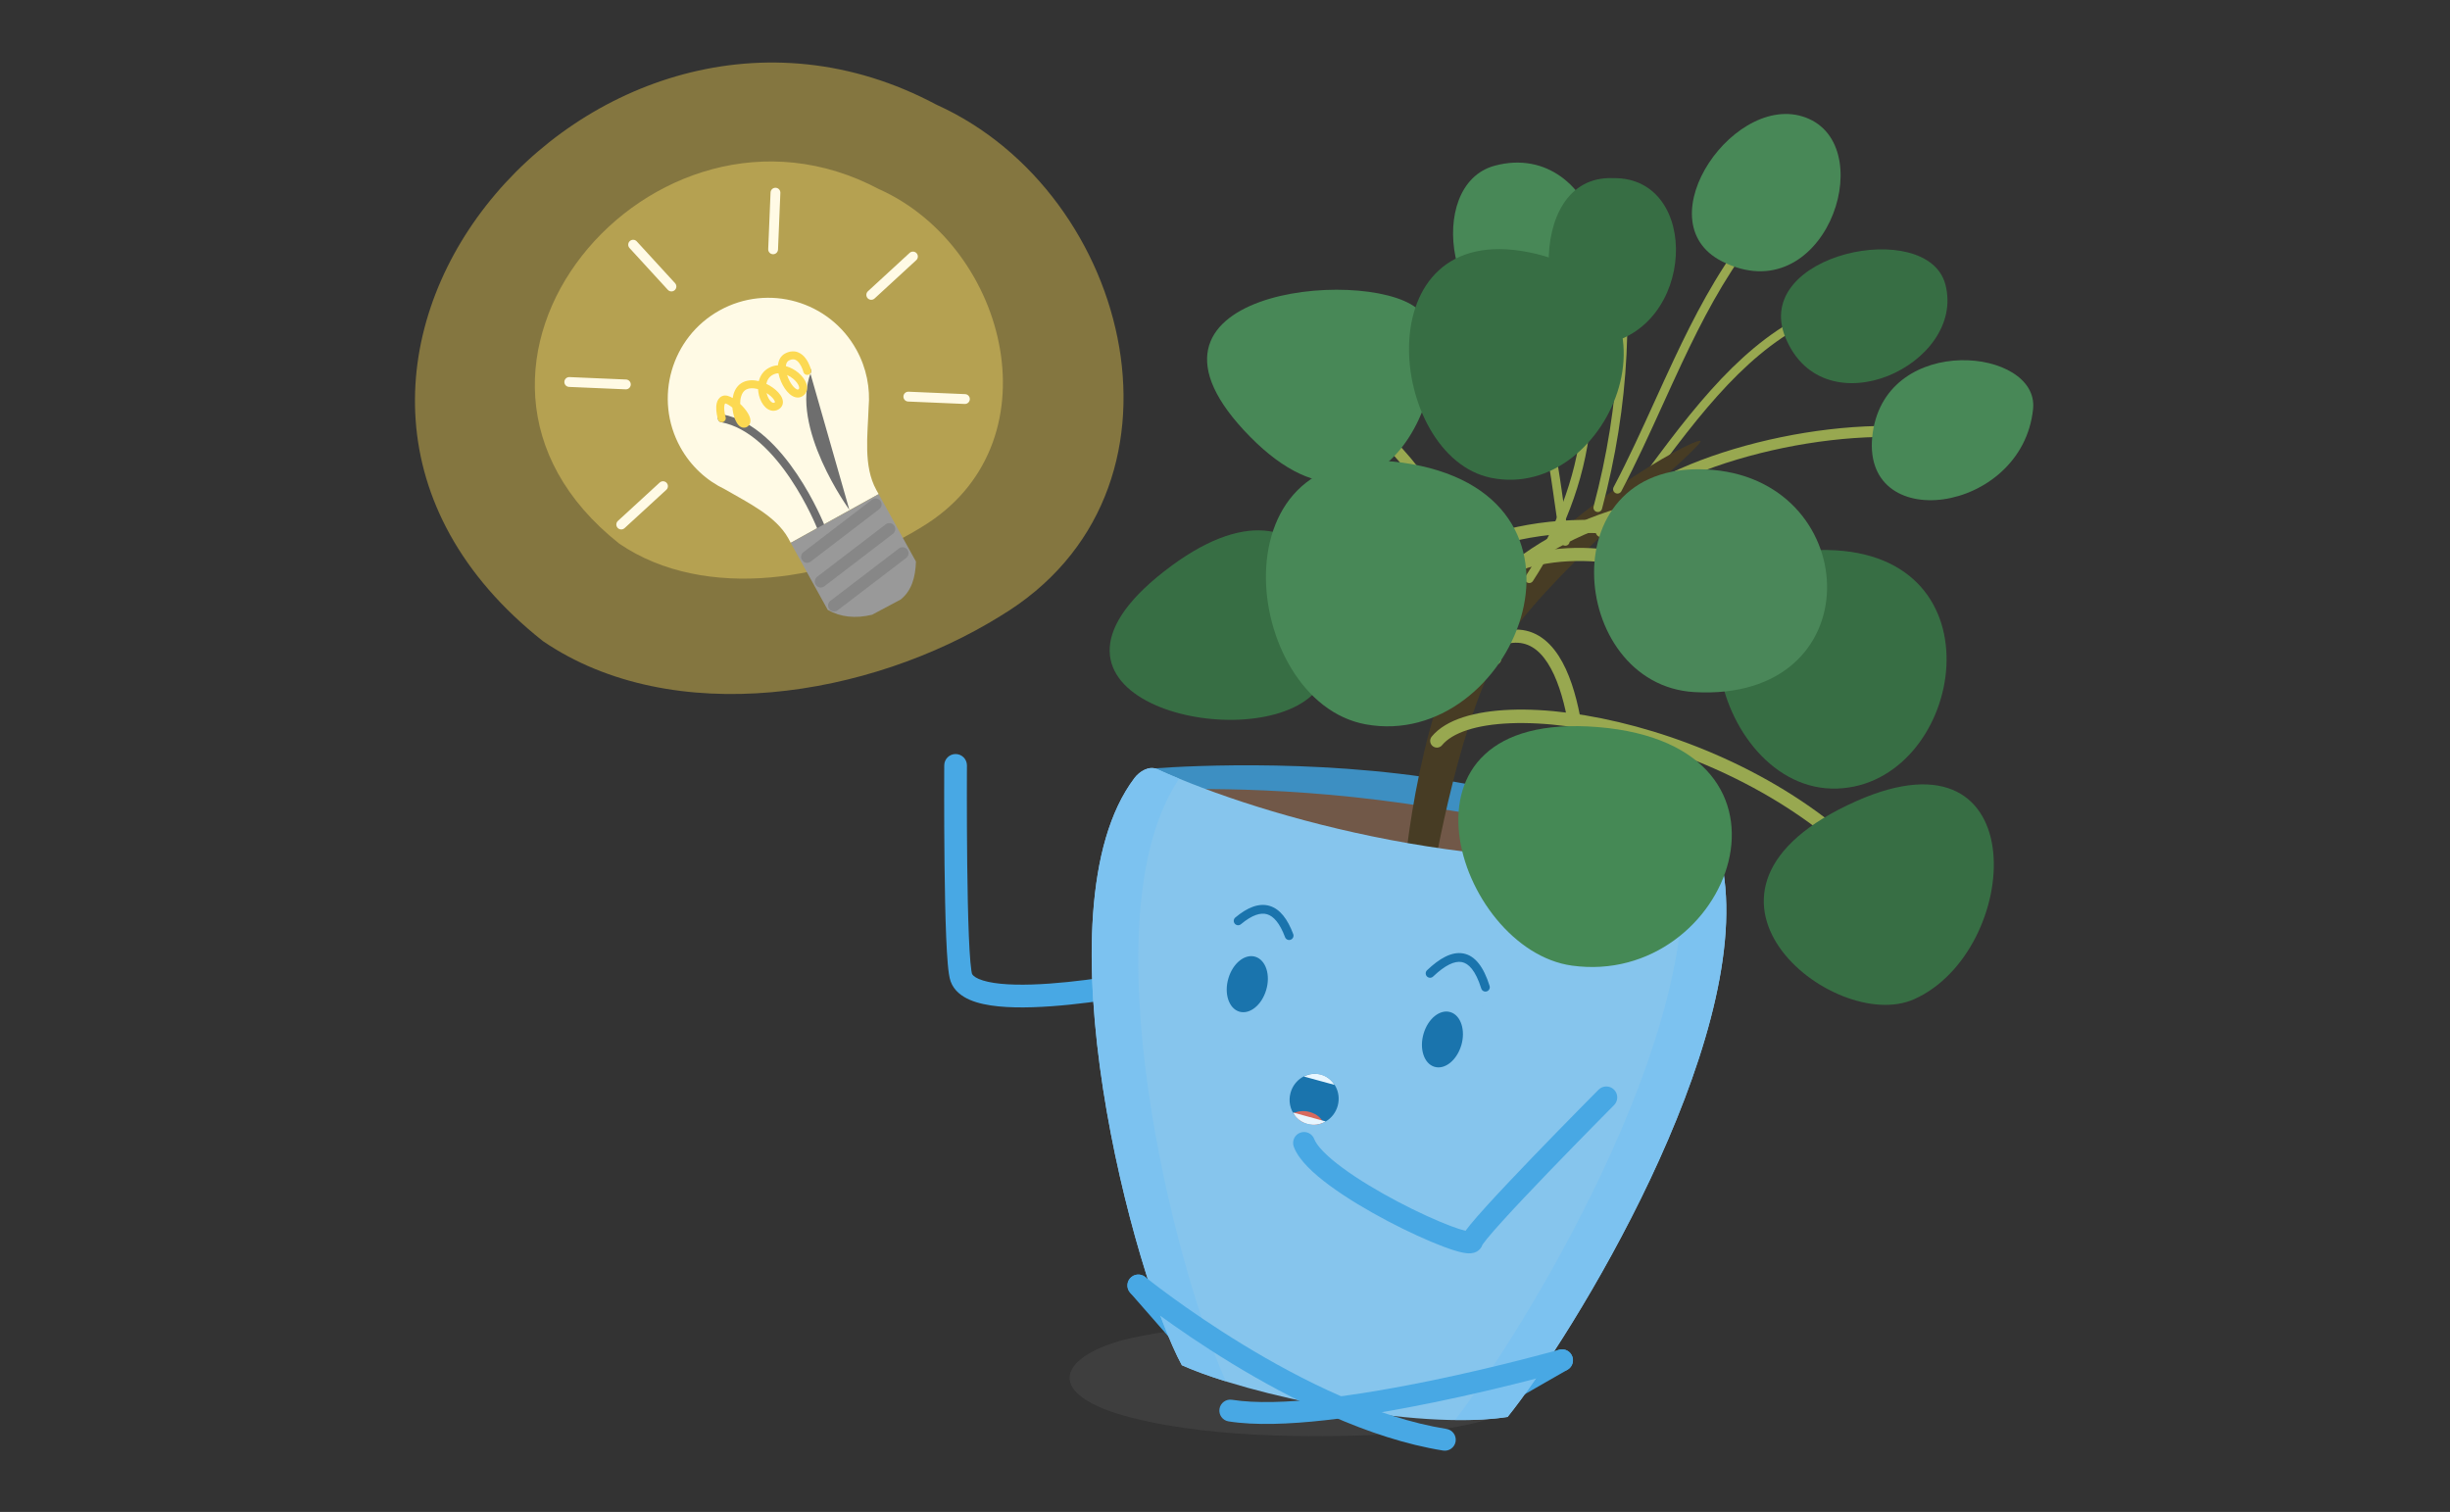 <svg width="862" height="532" viewBox="0 0 862 532" fill="none" xmlns="http://www.w3.org/2000/svg">
<rect x="0" y="0" width="862" height="532" fill="#333333" stroke="none"/>
<g clip-path="url(#clip0_9661_14343)">
<path fill-rule="evenodd" clip-rule="evenodd" d="M635.894 111.83C636.288 112.584 635.997 113.514 635.245 113.909C612.255 125.961 595.728 148.444 574.491 177.763C573.992 178.452 573.031 178.605 572.344 178.105C571.656 177.606 571.504 176.643 572.002 175.955C593.12 146.801 610.064 123.633 633.819 111.18C634.572 110.785 635.501 111.077 635.894 111.83Z" fill="#98A850"/>
<path d="M684.454 100.085C691.866 128.132 641.763 151.681 628.205 118.826C615.989 89.202 678.178 76.329 684.454 100.085Z" fill="#376E44"/>
<path opacity="0.15" d="M398.686 470.671C375.469 475.763 365.474 488.404 392.746 497.322C421.31 506.059 462.761 506.266 493.52 504.405C509.688 503.138 549.538 498.589 530.271 481.011C496.542 463.071 436.858 462.657 398.686 470.671Z" fill="#808080"/>
<path fill-rule="evenodd" clip-rule="evenodd" d="M404.678 270.488C404.678 270.488 451.759 266.326 501.371 273.435C550.983 280.57 601.706 299.802 601.706 299.802C601.706 299.802 577.559 320.327 498.169 310.013C418.779 299.699 404.678 270.488 404.678 270.488Z" fill="#3D8FC2"/>
<path fill-rule="evenodd" clip-rule="evenodd" d="M406.666 278.036C406.666 278.036 444.992 275.632 494.579 282.767C544.191 289.901 600.57 302.697 600.57 302.697C600.57 302.697 576.138 329.245 496.748 318.905C417.358 308.591 406.666 278.036 406.666 278.036Z" fill="#715848"/>
<g style="mix-blend-mode:multiply" opacity="0.4">
<path d="M329.524 36.856C398.531 67.979 424.435 173.292 351.915 216.798C306.073 245.285 236.781 256.788 191.017 225.587C73.792 132.785 208.915 -27.562 329.524 36.856Z" fill="#FCD952"/>
</g>
<g style="mix-blend-mode:multiply" opacity="0.4">
<path d="M309.405 66.61C354.988 87.161 372.111 156.749 324.203 185.494C293.909 204.313 248.145 211.913 217.902 191.311C140.475 129.994 229.731 24.061 309.405 66.636V66.61Z" fill="#FEE06C"/>
</g>
<path d="M305.608 143.409C306.228 136.584 304.885 129.501 301.321 123.065C291.843 105.926 270.304 99.748 253.207 109.209C236.11 118.67 229.911 140.255 239.364 157.368C243.083 164.089 248.635 169.104 255.066 172.18C263.305 176.962 272.886 181.537 277.303 189.318L278.207 190.999L288.098 185.518L309.146 173.86L308.32 172.387C303.697 164.011 305.298 153.077 305.608 143.409Z" fill="#FFFAE5"/>
<path fill-rule="evenodd" clip-rule="evenodd" d="M284.5 129.23C285.219 129.512 285.575 130.324 285.294 131.044C281.589 140.546 284.79 152.49 289.181 162.344C291.354 167.221 293.772 171.484 295.648 174.53C296.586 176.051 297.386 177.266 297.95 178.098C298.232 178.513 298.455 178.833 298.607 179.048C298.682 179.155 298.74 179.236 298.778 179.289L298.821 179.349L298.831 179.362L298.833 179.365L298.834 179.366C298.834 179.366 298.834 179.366 298.834 179.366" fill="#6E6E6E"/>
<path fill-rule="evenodd" clip-rule="evenodd" d="M252.582 146.923C252.726 146.163 253.457 145.664 254.216 145.808C265.426 147.937 274.394 157.879 280.457 166.914C283.52 171.478 285.905 175.907 287.524 179.193C288.335 180.837 288.955 182.199 289.374 183.152C289.583 183.628 289.742 184.003 289.85 184.26C289.903 184.389 289.944 184.488 289.972 184.556L290.004 184.634L290.012 184.655L290.015 184.663C290.015 184.664 290.016 184.664 288.718 185.183L290.016 184.664C290.302 185.382 289.952 186.197 289.236 186.483C288.519 186.77 287.706 186.42 287.42 185.702C287.42 185.702 287.42 185.702 287.42 185.702L287.418 185.698L287.412 185.682L287.384 185.615C287.359 185.554 287.322 185.462 287.271 185.341C287.17 185.098 287.018 184.74 286.815 184.28C286.411 183.359 285.808 182.035 285.018 180.432C283.437 177.223 281.112 172.909 278.138 168.477C272.128 159.521 263.714 150.462 253.695 148.559C252.937 148.415 252.439 147.682 252.582 146.923Z" fill="#6E6E6E"/>
<path d="M278.206 190.998L309.146 173.859L322.266 197.59C322.085 203.018 320.82 207.775 316.92 210.928L306.848 216.305C300.934 217.727 295.743 217.158 291.223 214.599L278.181 190.972L278.206 190.998Z" fill="#999999"/>
<path fill-rule="evenodd" clip-rule="evenodd" d="M309.753 176.202C310.456 177.124 310.28 178.442 309.36 179.146L285.238 197.603C284.318 198.307 283.002 198.13 282.3 197.209C281.597 196.287 281.773 194.969 282.693 194.265L306.815 175.808C307.735 175.104 309.05 175.281 309.753 176.202Z" fill="#878787"/>
<path fill-rule="evenodd" clip-rule="evenodd" d="M314.557 184.89C315.26 185.812 315.084 187.129 314.163 187.833L290.042 206.29C289.122 206.994 287.806 206.818 287.103 205.896C286.401 204.974 286.577 203.657 287.497 202.953L311.619 184.496C312.539 183.792 313.854 183.968 314.557 184.89Z" fill="#878787"/>
<path fill-rule="evenodd" clip-rule="evenodd" d="M319.233 193.369C319.935 194.292 319.758 195.609 318.837 196.313L294.715 214.744C293.795 215.447 292.479 215.27 291.777 214.348C291.075 213.426 291.252 212.108 292.173 211.404L316.294 192.973C317.215 192.27 318.53 192.447 319.233 193.369Z" fill="#878787"/>
<path fill-rule="evenodd" clip-rule="evenodd" d="M279.765 126.571C279.275 126.38 278.604 126.329 277.633 126.805C277 127.115 276.588 127.744 276.494 128.836C278.184 129.289 279.729 130.181 280.918 131.185C282.212 132.278 283.275 133.649 283.732 135.047C283.964 135.756 284.062 136.542 283.876 137.319C283.683 138.125 283.209 138.816 282.487 139.315C280.783 140.492 278.982 139.659 277.816 138.65C276.602 137.601 275.543 135.982 274.809 134.281C274.408 133.35 274.082 132.346 273.886 131.336C273.171 131.377 272.476 131.562 271.831 131.918C270.615 132.589 269.902 133.729 269.623 135.057C270.464 135.457 271.256 135.931 271.964 136.442C273.346 137.44 274.563 138.694 275.125 139.991C275.412 140.653 275.581 141.451 275.36 142.262C275.127 143.116 274.529 143.742 273.756 144.139C272.073 145.003 270.453 144.387 269.334 143.333C268.25 142.312 267.462 140.769 267.046 139.148C266.868 138.455 266.75 137.705 266.714 136.932C266.59 136.897 266.466 136.864 266.342 136.834C264.926 136.489 263.65 136.534 262.659 137C261.753 137.425 261.121 138.273 260.755 139.505C260.521 140.293 260.414 141.189 260.415 142.111C260.675 142.357 260.929 142.61 261.172 142.867C262.182 143.935 263.11 145.161 263.617 146.301C263.867 146.863 264.071 147.526 264.037 148.2C263.998 148.95 263.655 149.691 262.905 150.157C262.077 150.672 261.185 150.558 260.499 150.134C259.903 149.765 259.459 149.174 259.132 148.604C258.46 147.432 257.967 145.781 257.748 144.069C257.721 143.857 257.697 143.642 257.678 143.424C257.229 143.054 256.783 142.733 256.368 142.483C255.928 142.218 255.574 142.065 255.323 141.998C255.246 141.978 255.192 141.969 255.157 141.965C255.085 142.025 254.981 142.163 254.896 142.496C254.784 142.942 254.763 143.543 254.819 144.215C254.873 144.871 254.992 145.51 255.101 145.994C255.154 146.233 255.204 146.428 255.24 146.561C255.258 146.628 255.272 146.679 255.281 146.711L255.292 146.746L255.293 146.752C255.517 147.492 255.1 148.274 254.361 148.498C253.623 148.722 252.842 148.304 252.618 147.564L253.841 147.193C252.618 147.564 252.618 147.565 252.618 147.564L252.617 147.561L252.616 147.556L252.611 147.539L252.595 147.484C252.581 147.437 252.563 147.371 252.541 147.289C252.496 147.123 252.437 146.89 252.374 146.608C252.248 146.048 252.102 145.273 252.034 144.446C251.967 143.636 251.966 142.684 252.187 141.809C252.41 140.928 252.912 139.938 253.988 139.412C254.704 139.062 255.462 139.139 256.036 139.291C256.622 139.446 257.215 139.729 257.773 140.062C257.845 139.601 257.945 139.147 258.076 138.706C258.59 136.976 259.626 135.332 261.472 134.465C263.222 133.642 265.19 133.676 266.977 134.107C267.435 132.269 268.505 130.557 270.481 129.466C271.539 128.881 272.633 128.594 273.715 128.532C273.879 126.843 274.623 125.164 276.404 124.29C277.99 123.513 279.473 123.454 280.774 123.96C282.02 124.443 282.931 125.377 283.572 126.274C284.22 127.18 284.665 128.152 284.946 128.875C285.088 129.242 285.192 129.555 285.262 129.781C285.297 129.894 285.323 129.986 285.341 130.051C285.35 130.084 285.358 130.111 285.363 130.13L285.369 130.154L285.371 130.162L285.372 130.165L285.372 130.167C285.372 130.167 285.372 130.168 284.018 130.511L285.372 130.168C285.562 130.917 285.108 131.679 284.36 131.868C283.613 132.057 282.853 131.604 282.663 130.856C282.663 130.856 282.663 130.856 282.663 130.856C282.663 130.856 282.663 130.855 282.663 130.855C282.663 130.854 282.663 130.855 282.663 130.855L282.661 130.848C282.659 130.84 282.655 130.825 282.649 130.803C282.637 130.761 282.618 130.695 282.591 130.608C282.538 130.435 282.455 130.185 282.341 129.89C282.108 129.291 281.762 128.552 281.299 127.904C280.83 127.246 280.311 126.783 279.765 126.571ZM269.715 138.298C269.727 138.349 269.74 138.4 269.753 138.45C270.079 139.72 270.656 140.735 271.249 141.293C271.808 141.819 272.176 141.804 272.481 141.647C272.599 141.587 272.647 141.541 272.664 141.52C272.667 141.494 272.675 141.369 272.561 141.107C272.284 140.466 271.52 139.573 270.329 138.713C270.132 138.57 269.926 138.432 269.715 138.298ZM272.672 141.505C272.673 141.506 272.671 141.51 272.665 141.518C272.668 141.509 272.671 141.505 272.672 141.505ZM276.919 131.942C277.047 132.351 277.199 132.763 277.375 133.17C278 134.62 278.844 135.84 279.643 136.531C280.489 137.263 280.808 137.073 280.899 137.01C281.075 136.889 281.131 136.777 281.158 136.667C281.191 136.528 281.195 136.285 281.076 135.919C280.83 135.167 280.157 134.204 279.117 133.326C278.446 132.76 277.699 132.286 276.919 131.942Z" fill="#FCD952"/>
<path fill-rule="evenodd" clip-rule="evenodd" d="M198.564 134.34C198.605 133.385 199.41 132.644 200.363 132.685L220.275 133.538C221.228 133.579 221.968 134.386 221.927 135.341C221.886 136.295 221.081 137.036 220.128 136.995L200.216 136.142C199.263 136.101 198.523 135.294 198.564 134.34Z" fill="#FFFAE5"/>
<path fill-rule="evenodd" clip-rule="evenodd" d="M234.543 169.901C235.187 170.605 235.14 171.7 234.437 172.345L219.742 185.839C219.038 186.484 217.946 186.437 217.302 185.733C216.657 185.028 216.705 183.934 217.408 183.288L232.103 169.795C232.806 169.149 233.898 169.197 234.543 169.901Z" fill="#FFFAE5"/>
<path fill-rule="evenodd" clip-rule="evenodd" d="M317.856 139.484C317.897 138.53 318.702 137.789 319.655 137.83L339.567 138.683C340.52 138.724 341.26 139.531 341.219 140.485C341.178 141.44 340.373 142.18 339.42 142.14L319.508 141.287C318.555 141.246 317.815 140.439 317.856 139.484Z" fill="#FFFAE5"/>
<path fill-rule="evenodd" clip-rule="evenodd" d="M322.48 89.091C323.125 89.795 323.078 90.889 322.376 91.535L307.707 105.029C307.004 105.675 305.912 105.629 305.266 104.925C304.621 104.221 304.668 103.127 305.37 102.481L320.04 88.987C320.742 88.341 321.835 88.387 322.48 89.091Z" fill="#FFFAE5"/>
<path fill-rule="evenodd" clip-rule="evenodd" d="M272.907 66.07C273.86 66.109 274.601 66.916 274.561 67.87L273.735 87.8C273.695 88.755 272.891 89.497 271.938 89.457C270.985 89.418 270.244 88.612 270.284 87.657L271.11 67.727C271.15 66.772 271.954 66.03 272.907 66.07Z" fill="#FFFAE5"/>
<path fill-rule="evenodd" clip-rule="evenodd" d="M221.59 84.827C222.293 84.181 223.385 84.227 224.03 84.931L237.512 99.64C238.157 100.344 238.11 101.438 237.408 102.084C236.705 102.73 235.613 102.684 234.967 101.98L221.486 87.271C220.841 86.567 220.888 85.473 221.59 84.827Z" fill="#FFFAE5"/>
<path fill-rule="evenodd" clip-rule="evenodd" d="M336.237 265.324C338.443 265.338 340.219 267.139 340.206 269.349L336.213 269.324C340.206 269.349 340.206 269.348 340.206 269.349L340.202 270.109C340.199 270.606 340.196 271.338 340.193 272.271C340.186 274.139 340.18 276.815 340.179 280.048C340.179 286.515 340.203 295.203 340.303 304.096C340.403 312.996 340.578 322.072 340.878 329.324C341.028 332.955 341.208 336.087 341.421 338.496C341.528 339.702 341.64 340.687 341.753 341.441C341.81 341.817 341.863 342.109 341.91 342.327C341.953 342.523 341.98 342.609 341.982 342.617C342.119 342.978 342.608 343.706 344.399 344.475C346.187 345.244 348.756 345.819 352.049 346.149C358.607 346.808 367.076 346.413 375.616 345.541C384.107 344.674 392.459 343.357 398.704 342.254C401.823 341.703 404.406 341.206 406.206 340.848C407.106 340.669 407.81 340.525 408.287 340.426C408.525 340.377 408.707 340.338 408.827 340.313L408.963 340.284L409.002 340.276L409.004 340.275C409.004 340.275 409.004 340.275 409.004 340.275C411.16 339.811 413.283 341.185 413.747 343.344C414.211 345.504 412.84 347.632 410.684 348.096L409.949 344.677C410.684 348.096 410.683 348.096 410.682 348.097L410.679 348.097L410.629 348.108L410.479 348.14C410.348 348.168 410.157 348.208 409.908 348.26C409.411 348.363 408.685 348.512 407.761 348.695C405.914 349.062 403.274 349.57 400.092 350.132C393.736 351.255 385.177 352.606 376.426 353.5C367.723 354.389 358.619 354.849 351.253 354.109C347.584 353.741 344.103 353.053 341.251 351.828C338.421 350.612 335.671 348.621 334.477 345.353L334.474 345.345C333.96 343.926 333.677 341.583 333.466 339.202C333.237 336.612 333.051 333.338 332.899 329.655C332.594 322.282 332.417 313.113 332.317 304.186C332.217 295.252 332.193 286.532 332.193 280.047C332.194 276.804 332.2 274.119 332.207 272.243C332.21 271.306 332.214 270.571 332.216 270.07L332.22 269.301C332.22 269.3 332.22 269.3 336.212 269.324L332.22 269.301C332.234 267.092 334.032 265.311 336.237 265.324Z" fill="#48A8E4"/>
<path d="M494.141 306.316C494.141 306.316 499.332 244.793 520.664 216.565C548.737 179.392 595.586 154.344 598.22 155.119C600.855 155.895 548.892 197.875 530.297 224.862C514.027 248.463 504.135 308.358 504.135 308.358L494.141 306.342V306.316Z" fill="#473C24"/>
<path fill-rule="evenodd" clip-rule="evenodd" d="M397.96 449.422C399.555 448.02 401.983 448.18 403.383 449.778L420.222 469.011C421.621 470.609 421.462 473.042 419.867 474.444C418.271 475.846 415.843 475.686 414.443 474.088L397.604 454.855C396.205 453.257 396.364 450.824 397.96 449.422Z" fill="#48A8E4"/>
<path fill-rule="evenodd" clip-rule="evenodd" d="M552.924 476.718C553.979 478.563 553.342 480.916 551.5 481.973L532.492 492.881C530.65 493.938 528.302 493.299 527.246 491.454C526.191 489.609 526.829 487.257 528.671 486.2L547.679 475.291C549.521 474.234 551.869 474.873 552.924 476.718Z" fill="#48A8E4"/>
<path d="M399.151 273.799C364.028 320.329 399.28 450.044 415.835 480.392C439.053 490.835 498.453 503.553 530.426 498.59C553.024 470.491 616.402 367.66 606.304 306.447C605.71 302.88 602.869 299.002 599.253 299.519C524.744 310.506 444.347 287.603 407.157 270.645C404.342 269.352 401.011 271.343 399.151 273.773" fill="#86C5ED"/>
<path d="M606.303 306.447C605.709 302.88 602.868 299.002 599.252 299.519C596.644 299.907 594.035 300.243 591.427 300.527C599.123 364.454 537.14 467.001 511.934 499.65C518.674 499.728 524.976 499.417 530.425 498.564C553.023 470.465 616.401 367.634 606.303 306.421V306.447Z" fill="#7CC2F0"/>
<path d="M414.879 274.005C412.115 272.868 409.533 271.757 407.131 270.645C404.316 269.352 400.984 271.343 399.125 273.773C364.001 320.303 399.254 450.018 415.809 480.366C419.941 482.227 425.235 484.166 431.304 486.053C413.097 445.727 382.08 322.733 414.853 274.005H414.879Z" fill="#7CC2F0"/>
<path fill-rule="evenodd" clip-rule="evenodd" d="M402.939 449.327C402.94 449.327 402.939 449.327 402.939 449.327L402.946 449.332L402.973 449.354L403.087 449.446C403.191 449.529 403.348 449.655 403.557 449.82C403.974 450.151 404.597 450.641 405.412 451.27C407.041 452.529 409.434 454.342 412.467 456.547C418.535 460.958 427.153 466.924 437.342 473.139C457.815 485.625 484.251 498.876 508.947 502.801C511.043 503.134 512.473 505.107 512.141 507.207C511.808 509.307 509.839 510.739 507.742 510.406C481.535 506.24 454.059 492.349 433.345 479.716C422.941 473.37 414.148 467.282 407.952 462.779C404.853 460.526 402.401 458.668 400.719 457.368C399.877 456.719 399.228 456.208 398.787 455.859C398.566 455.684 398.398 455.549 398.283 455.457L398.151 455.35L398.115 455.322L398.103 455.312C398.102 455.311 398.101 455.31 400.52 452.319L398.101 455.31C396.452 453.972 396.198 451.547 397.534 449.895C398.87 448.243 401.29 447.989 402.939 449.327Z" fill="#48A8E4"/>
<path fill-rule="evenodd" clip-rule="evenodd" d="M553.287 477.584C553.866 479.63 552.679 481.758 550.637 482.338L549.589 478.634C550.637 482.338 550.637 482.338 550.636 482.339L550.573 482.356L550.391 482.408C550.232 482.452 549.996 482.518 549.688 482.604C549.073 482.775 548.169 483.024 547.008 483.338C544.685 483.968 541.333 484.859 537.203 485.91C528.945 488.012 517.565 490.759 505.081 493.333C492.605 495.906 478.978 498.316 466.239 499.735C453.568 501.146 441.497 501.61 432.254 500.144C430.157 499.812 428.727 497.84 429.059 495.739C429.39 493.639 431.359 492.206 433.455 492.539C441.658 493.839 452.901 493.473 465.39 492.082C477.809 490.699 491.185 488.337 503.531 485.791C515.869 483.247 527.131 480.53 535.309 478.447C539.397 477.407 542.712 476.526 545.001 475.905C546.146 475.595 547.034 475.35 547.635 475.184C547.935 475.1 548.163 475.036 548.316 474.994L548.487 474.945L548.541 474.93C548.541 474.93 548.541 474.93 549.053 476.738L548.541 474.93C550.583 474.35 552.708 475.538 553.287 477.584Z" fill="#48A8E4"/>
<path d="M514.129 367.813C512.554 373.112 508.318 376.499 504.651 375.361C500.984 374.224 499.305 368.976 500.88 363.677C502.456 358.378 506.691 354.991 510.359 356.155C514 357.292 515.705 362.54 514.129 367.839" fill="#1A74AD"/>
<path d="M445.482 348.374C443.907 353.7 439.646 357.086 435.978 355.948C432.311 354.785 430.607 349.538 432.208 344.213C433.783 338.888 438.045 335.501 441.712 336.664C445.379 337.828 447.084 343.075 445.482 348.374Z" fill="#1A74AD"/>
<path d="M514.466 380.635C514.621 381.1 492.1 375.361 492.1 375.361C492.1 375.361 490.008 387.718 503.102 389.475C516.196 391.233 514.492 380.609 514.492 380.609L514.466 380.635Z" fill="#86C5ED"/>
<path d="M444.476 361.22C444.476 361.22 439.647 361.505 434.146 359.799C429.419 358.351 422.653 353.982 422.653 353.982C422.653 353.982 419.476 366.106 432.364 369.027C445.251 371.948 444.476 361.22 444.476 361.22Z" fill="#86C5ED"/>
<path d="M520.613 356.103C520.974 355.767 498.247 350.83 498.247 350.83C498.247 350.83 501.863 338.836 514.388 343.101C526.888 347.366 520.613 356.103 520.613 356.103Z" fill="#86C5ED"/>
<path fill-rule="evenodd" clip-rule="evenodd" d="M446.625 318.734C450.343 319.807 453.037 323.415 455.006 328.679C455.304 329.475 454.901 330.363 454.106 330.661C453.311 330.96 452.425 330.556 452.127 329.759C450.248 324.735 448.035 322.346 445.774 321.693C443.542 321.049 440.555 321.903 436.602 325.206C435.95 325.751 434.981 325.663 434.437 325.01C433.893 324.357 433.981 323.386 434.633 322.841C438.815 319.345 442.879 317.653 446.625 318.734Z" fill="#1A74AD"/>
<path fill-rule="evenodd" clip-rule="evenodd" d="M514.844 335.491C519.044 336.267 522.025 340.315 524.093 346.903C524.348 347.715 523.898 348.579 523.088 348.834C522.278 349.09 521.415 348.639 521.16 347.827C519.147 341.413 516.666 338.96 514.287 338.52C511.798 338.061 508.457 339.578 504.213 343.622C503.598 344.208 502.625 344.183 502.039 343.567C501.454 342.95 501.479 341.976 502.094 341.39C506.398 337.29 510.753 334.736 514.844 335.491Z" fill="#1A74AD"/>
<path d="M470.665 389.062C469.347 393.845 464.595 396.74 459.998 395.473C458.19 394.982 456.693 393.922 455.608 392.552C453.929 390.407 453.258 387.46 454.058 384.539C455.375 379.756 460.127 376.861 464.725 378.128C469.322 379.394 471.956 384.28 470.665 389.062Z" fill="#1A74AD"/>
<path d="M458.758 378.799L469.554 381.746C468.469 380.04 466.816 378.696 464.724 378.127C462.632 377.559 460.566 377.869 458.732 378.799H458.758Z" fill="#E8F6FF"/>
<path d="M465.602 395.008C464.982 393.741 463.639 392.061 460.747 391.259C458.526 390.665 456.589 391.053 455.091 391.647C455.272 391.957 455.427 392.268 455.633 392.552C456.408 393.56 457.415 394.387 458.603 394.956L462.167 395.757C463.355 395.757 464.517 395.499 465.602 395.008Z" fill="#D86A5E"/>
<path d="M454.963 391.493C455.17 391.855 455.35 392.242 455.609 392.552C456.693 393.948 458.191 394.982 459.999 395.474C462.246 396.094 464.519 395.706 466.43 394.595L454.963 391.467V391.493Z" fill="#E8F6FF"/>
<path fill-rule="evenodd" clip-rule="evenodd" d="M593.207 205.691C566.114 194.128 535.906 193.081 513.908 212.706C512.957 213.555 511.499 213.47 510.652 212.517C509.805 211.565 509.89 210.105 510.841 209.256C534.71 187.961 567.066 189.512 595.015 201.44C622.925 213.352 647.271 235.933 655.445 258.027C655.887 259.223 655.278 260.552 654.084 260.996C652.89 261.439 651.563 260.829 651.12 259.632C643.514 239.074 620.339 217.27 593.207 205.691Z" fill="#98A850"/>
<path fill-rule="evenodd" clip-rule="evenodd" d="M516.249 256.881C512.094 258.231 509.147 260.061 507.378 262.202C506.545 263.21 505.054 263.352 504.047 262.517C503.04 261.683 502.9 260.189 503.733 259.18C506.277 256.1 510.143 253.882 514.788 252.372C519.453 250.855 525.074 249.996 531.348 249.752C543.898 249.265 559.344 251.23 575.608 255.641C608.101 264.453 644.339 283.166 667.579 312.334C668.394 313.357 668.227 314.849 667.206 315.665C666.184 316.482 664.696 316.314 663.881 315.291C641.46 287.15 606.237 268.859 574.371 260.216C558.455 255.899 543.497 254.024 531.531 254.489C525.548 254.721 520.383 255.536 516.249 256.881Z" fill="#98A850"/>
<path fill-rule="evenodd" clip-rule="evenodd" d="M572.377 188.328C551.592 186.007 530.719 188.846 516.058 196.364C514.925 196.945 513.535 196.496 512.955 195.36C512.375 194.225 512.823 192.833 513.957 192.251C529.642 184.208 551.486 181.347 572.888 183.737C594.294 186.127 615.646 193.815 630.232 207.292C631.169 208.157 631.227 209.619 630.364 210.557C629.5 211.494 628.042 211.553 627.105 210.688C613.464 198.084 593.158 190.649 572.377 188.328Z" fill="#98A850"/>
<path fill-rule="evenodd" clip-rule="evenodd" d="M582.902 173.309C574.851 177.845 568.621 182.891 564.934 188.175C564.324 189.049 563.123 189.262 562.251 188.651C561.379 188.04 561.166 186.837 561.775 185.963C565.926 180.016 572.706 174.625 581.013 169.944C589.345 165.251 599.336 161.202 610.056 157.997C631.475 151.591 656.012 148.49 676.349 150.457C677.408 150.56 678.184 151.503 678.081 152.564C677.979 153.625 677.037 154.402 675.978 154.3C656.233 152.389 632.203 155.402 611.158 161.695C600.645 164.839 590.93 168.786 582.902 173.309Z" fill="#98A850"/>
<path fill-rule="evenodd" clip-rule="evenodd" d="M615.856 179.03C574.538 175.247 535.779 191.663 512.171 225.463C511.441 226.508 510.003 226.763 508.96 226.031C507.916 225.3 507.662 223.86 508.392 222.814C533.028 187.543 573.452 170.509 616.276 174.429C617.544 174.545 618.478 175.67 618.362 176.94C618.247 178.21 617.124 179.146 615.856 179.03Z" fill="#98A850"/>
<path fill-rule="evenodd" clip-rule="evenodd" d="M532.175 226.208C526.684 226.735 519.189 230.797 509.232 241.172C508.349 242.092 506.89 242.121 505.972 241.236C505.053 240.352 505.025 238.89 505.907 237.97C516.069 227.381 524.548 222.299 531.736 221.609C539.223 220.891 544.639 224.963 548.394 230.778C552.103 236.523 554.42 244.261 555.892 251.827C557.372 259.439 558.035 267.096 558.323 272.828C558.387 274.102 557.407 275.187 556.135 275.251C554.863 275.315 553.78 274.334 553.717 273.059C553.436 267.455 552.789 260.033 551.365 252.71C549.932 245.343 547.753 238.292 544.521 233.287C541.335 228.352 537.367 225.711 532.175 226.208Z" fill="#98A850"/>
<path fill-rule="evenodd" clip-rule="evenodd" d="M501.808 168.25C516.044 188.001 525.72 212.922 528.153 231.672C528.291 232.729 527.547 233.697 526.491 233.835C525.436 233.972 524.47 233.227 524.332 232.17C521.988 214.109 512.578 189.786 498.684 170.51C484.729 151.15 466.717 137.487 447.301 139.411C446.242 139.516 445.299 138.741 445.194 137.681C445.089 136.62 445.863 135.675 446.922 135.57C468.466 133.435 487.631 148.583 501.808 168.25Z" fill="#98A850"/>
<path d="M498.324 108.357C517.668 123.479 488.897 203.459 439.879 153.724C389.363 102.515 479.471 93.623 498.324 108.357Z" fill="#488857"/>
<path d="M673.426 351.606C645.043 364.247 582.182 313.374 653.178 281.863C716.453 253.79 711.442 334.674 673.426 351.606Z" fill="#376E44"/>
<path fill-rule="evenodd" clip-rule="evenodd" d="M495.986 217.794C504.48 219.573 511.987 222.816 517.259 227.922C517.882 228.525 517.899 229.519 517.297 230.142C516.695 230.766 515.703 230.783 515.081 230.18C510.384 225.631 503.506 222.577 495.345 220.868C487.2 219.162 477.894 218.823 468.483 219.607C449.603 221.18 430.643 227.238 420.02 235.439C419.334 235.968 418.35 235.84 417.822 235.154C417.294 234.467 417.421 233.481 418.107 232.952C429.384 224.246 449.009 218.078 468.223 216.478C477.858 215.675 487.477 216.013 495.986 217.794Z" fill="#98A850"/>
<path d="M460.514 245.593C435.411 265.782 353.775 244.663 409.482 201.131C466.945 156.23 482.105 228.222 460.514 245.593Z" fill="#376E44"/>
<path fill-rule="evenodd" clip-rule="evenodd" d="M541.242 85.469C541.947 84.995 542.902 85.182 543.375 85.888C571.64 128.036 559.533 173.462 539.332 204.457C538.867 205.169 537.915 205.37 537.204 204.905C536.493 204.44 536.293 203.485 536.757 202.773C556.587 172.348 568.136 128.333 540.823 87.606C540.349 86.9 540.537 85.943 541.242 85.469Z" fill="#98A850"/>
<path d="M525.958 58.286C562.735 48.489 579.315 108.849 539.078 114.251C509.791 118.181 500.726 65.007 525.958 58.286Z" fill="#488857"/>
<path d="M480.53 254.874C436.419 246.86 425.675 150.672 496.568 163.287C568.985 176.16 532.182 264.257 480.53 254.874Z" fill="#488857"/>
<path fill-rule="evenodd" clip-rule="evenodd" d="M567.339 68.943C568.177 68.803 568.968 69.371 569.108 70.21C575.162 106.698 573.29 142.903 563.653 179.016C563.433 179.838 562.591 180.326 561.771 180.106C560.95 179.887 560.463 179.042 560.682 178.221C570.209 142.522 572.055 106.761 566.075 70.715C565.935 69.876 566.501 69.082 567.339 68.943Z" fill="#98A850"/>
<path d="M567.668 62.681C598.505 62.293 596.8 116.165 563.329 121.257C541.093 124.643 534.946 61.285 567.668 62.681Z" fill="#376E44"/>
<path fill-rule="evenodd" clip-rule="evenodd" d="M525.401 121.275C525.946 120.623 526.916 120.538 527.567 121.085C538.237 130.055 543.259 141.873 546.19 154.124C547.655 160.245 548.606 166.51 549.47 172.602C549.589 173.441 549.706 174.276 549.823 175.108C550.557 180.335 551.268 185.397 552.233 190.178C552.401 191.011 551.863 191.824 551.031 191.992C550.198 192.161 549.387 191.622 549.219 190.788C548.234 185.91 547.509 180.745 546.777 175.525C546.66 174.696 546.544 173.866 546.426 173.035C545.563 166.948 544.628 160.81 543.201 154.842C540.347 142.917 535.555 131.82 525.59 123.444C524.94 122.898 524.855 121.926 525.401 121.275Z" fill="#98A850"/>
<path d="M524.564 168.121C488.226 160.676 479.626 77.026 538.019 88.788C597.626 100.808 567.1 176.833 524.564 168.121Z" fill="#376E44"/>
<path fill-rule="evenodd" clip-rule="evenodd" d="M615.964 83.118C616.64 83.634 616.77 84.6 616.255 85.277C606.399 98.225 598.822 112.739 591.765 127.73C589.507 132.527 587.298 137.384 585.083 142.252C580.401 152.544 575.694 162.89 570.447 172.848C570.051 173.6 569.121 173.888 568.37 173.491C567.619 173.094 567.332 172.163 567.728 171.411C572.933 161.531 577.576 151.326 582.237 141.08C584.46 136.191 586.689 131.293 588.984 126.416C596.067 111.369 603.754 96.621 613.81 83.409C614.325 82.733 615.289 82.603 615.964 83.118Z" fill="#98A850"/>
<path d="M636.494 41.845C661.442 53.09 641.349 109.882 605.916 91.994C577.894 77.854 611.262 30.497 636.494 41.845Z" fill="#488857"/>
<path d="M646.412 277.469C601.991 279.02 580.375 189.811 645.818 193.637C705.27 197.127 689.8 275.944 646.412 277.469Z" fill="#376E44"/>
<path d="M596.129 243.527C551.372 240.968 544.605 160.057 602.792 165.357C655.916 170.191 658.628 247.094 596.129 243.527Z" fill="#4A8759"/>
<path d="M715.316 143.874C711.572 181.098 653.617 188.724 658.912 152.172C664.025 116.886 717.46 122.444 715.316 143.874Z" fill="#488857"/>
<path d="M553.05 339.766C512.555 334.157 484.714 249.549 562.115 255.831C641.247 262.242 608.783 347.495 553.05 339.766Z" fill="#458955"/>
<path fill-rule="evenodd" clip-rule="evenodd" d="M567.874 383.413C569.378 384.913 569.383 387.351 567.885 388.857L565.638 386.616C567.885 388.857 567.885 388.857 567.885 388.857L567.883 388.859L567.368 389.378C567.029 389.72 566.533 390.221 565.9 390.86C564.634 392.139 562.825 393.972 560.65 396.183C556.3 400.607 550.494 406.545 544.662 412.605C538.825 418.67 532.984 424.835 528.555 429.722C526.336 432.171 524.505 434.262 523.215 435.842C522.566 436.637 522.094 437.254 521.788 437.696C521.689 437.838 521.621 437.943 521.578 438.014C521.193 439.151 520.394 439.936 519.586 440.387C518.793 440.829 518.012 440.95 517.521 440.992C516.528 441.077 515.48 440.924 514.603 440.746C512.755 440.371 510.363 439.603 507.713 438.604C502.353 436.583 495.333 433.388 488.219 429.642C481.109 425.898 473.785 421.543 467.858 417.177C464.896 414.995 462.214 412.759 460.064 410.547C457.963 408.384 456.136 406.006 455.208 403.513C454.467 401.52 455.478 399.303 457.467 398.56C459.456 397.818 461.669 398.831 462.41 400.823C462.793 401.851 463.769 403.321 465.573 405.177C467.329 406.984 469.654 408.942 472.412 410.973C477.924 415.034 484.889 419.19 491.795 422.826C498.699 426.461 505.424 429.514 510.42 431.397C512.629 432.23 514.388 432.791 515.626 433.087C516.075 432.457 516.634 431.74 517.264 430.968C518.68 429.234 520.615 427.028 522.864 424.547C527.371 419.573 533.276 413.341 539.129 407.26C544.986 401.174 550.813 395.215 555.174 390.78C557.355 388.562 559.17 386.724 560.441 385.44C561.076 384.798 561.575 384.294 561.915 383.951L562.436 383.426L562.438 383.425C562.438 383.424 562.438 383.424 564.776 385.756L562.438 383.425C563.936 381.918 566.37 381.912 567.874 383.413ZM521.525 438.102C521.525 438.103 521.525 438.102 521.525 438.102C521.514 438.123 521.509 438.133 521.509 438.133C521.51 438.133 521.515 438.123 521.525 438.102Z" fill="#48A8E4"/>
</g>
<defs>
<clipPath id="clip0_9661_14343">
<rect width="862" height="532" fill="white"/>
</clipPath>
</defs>
</svg>
